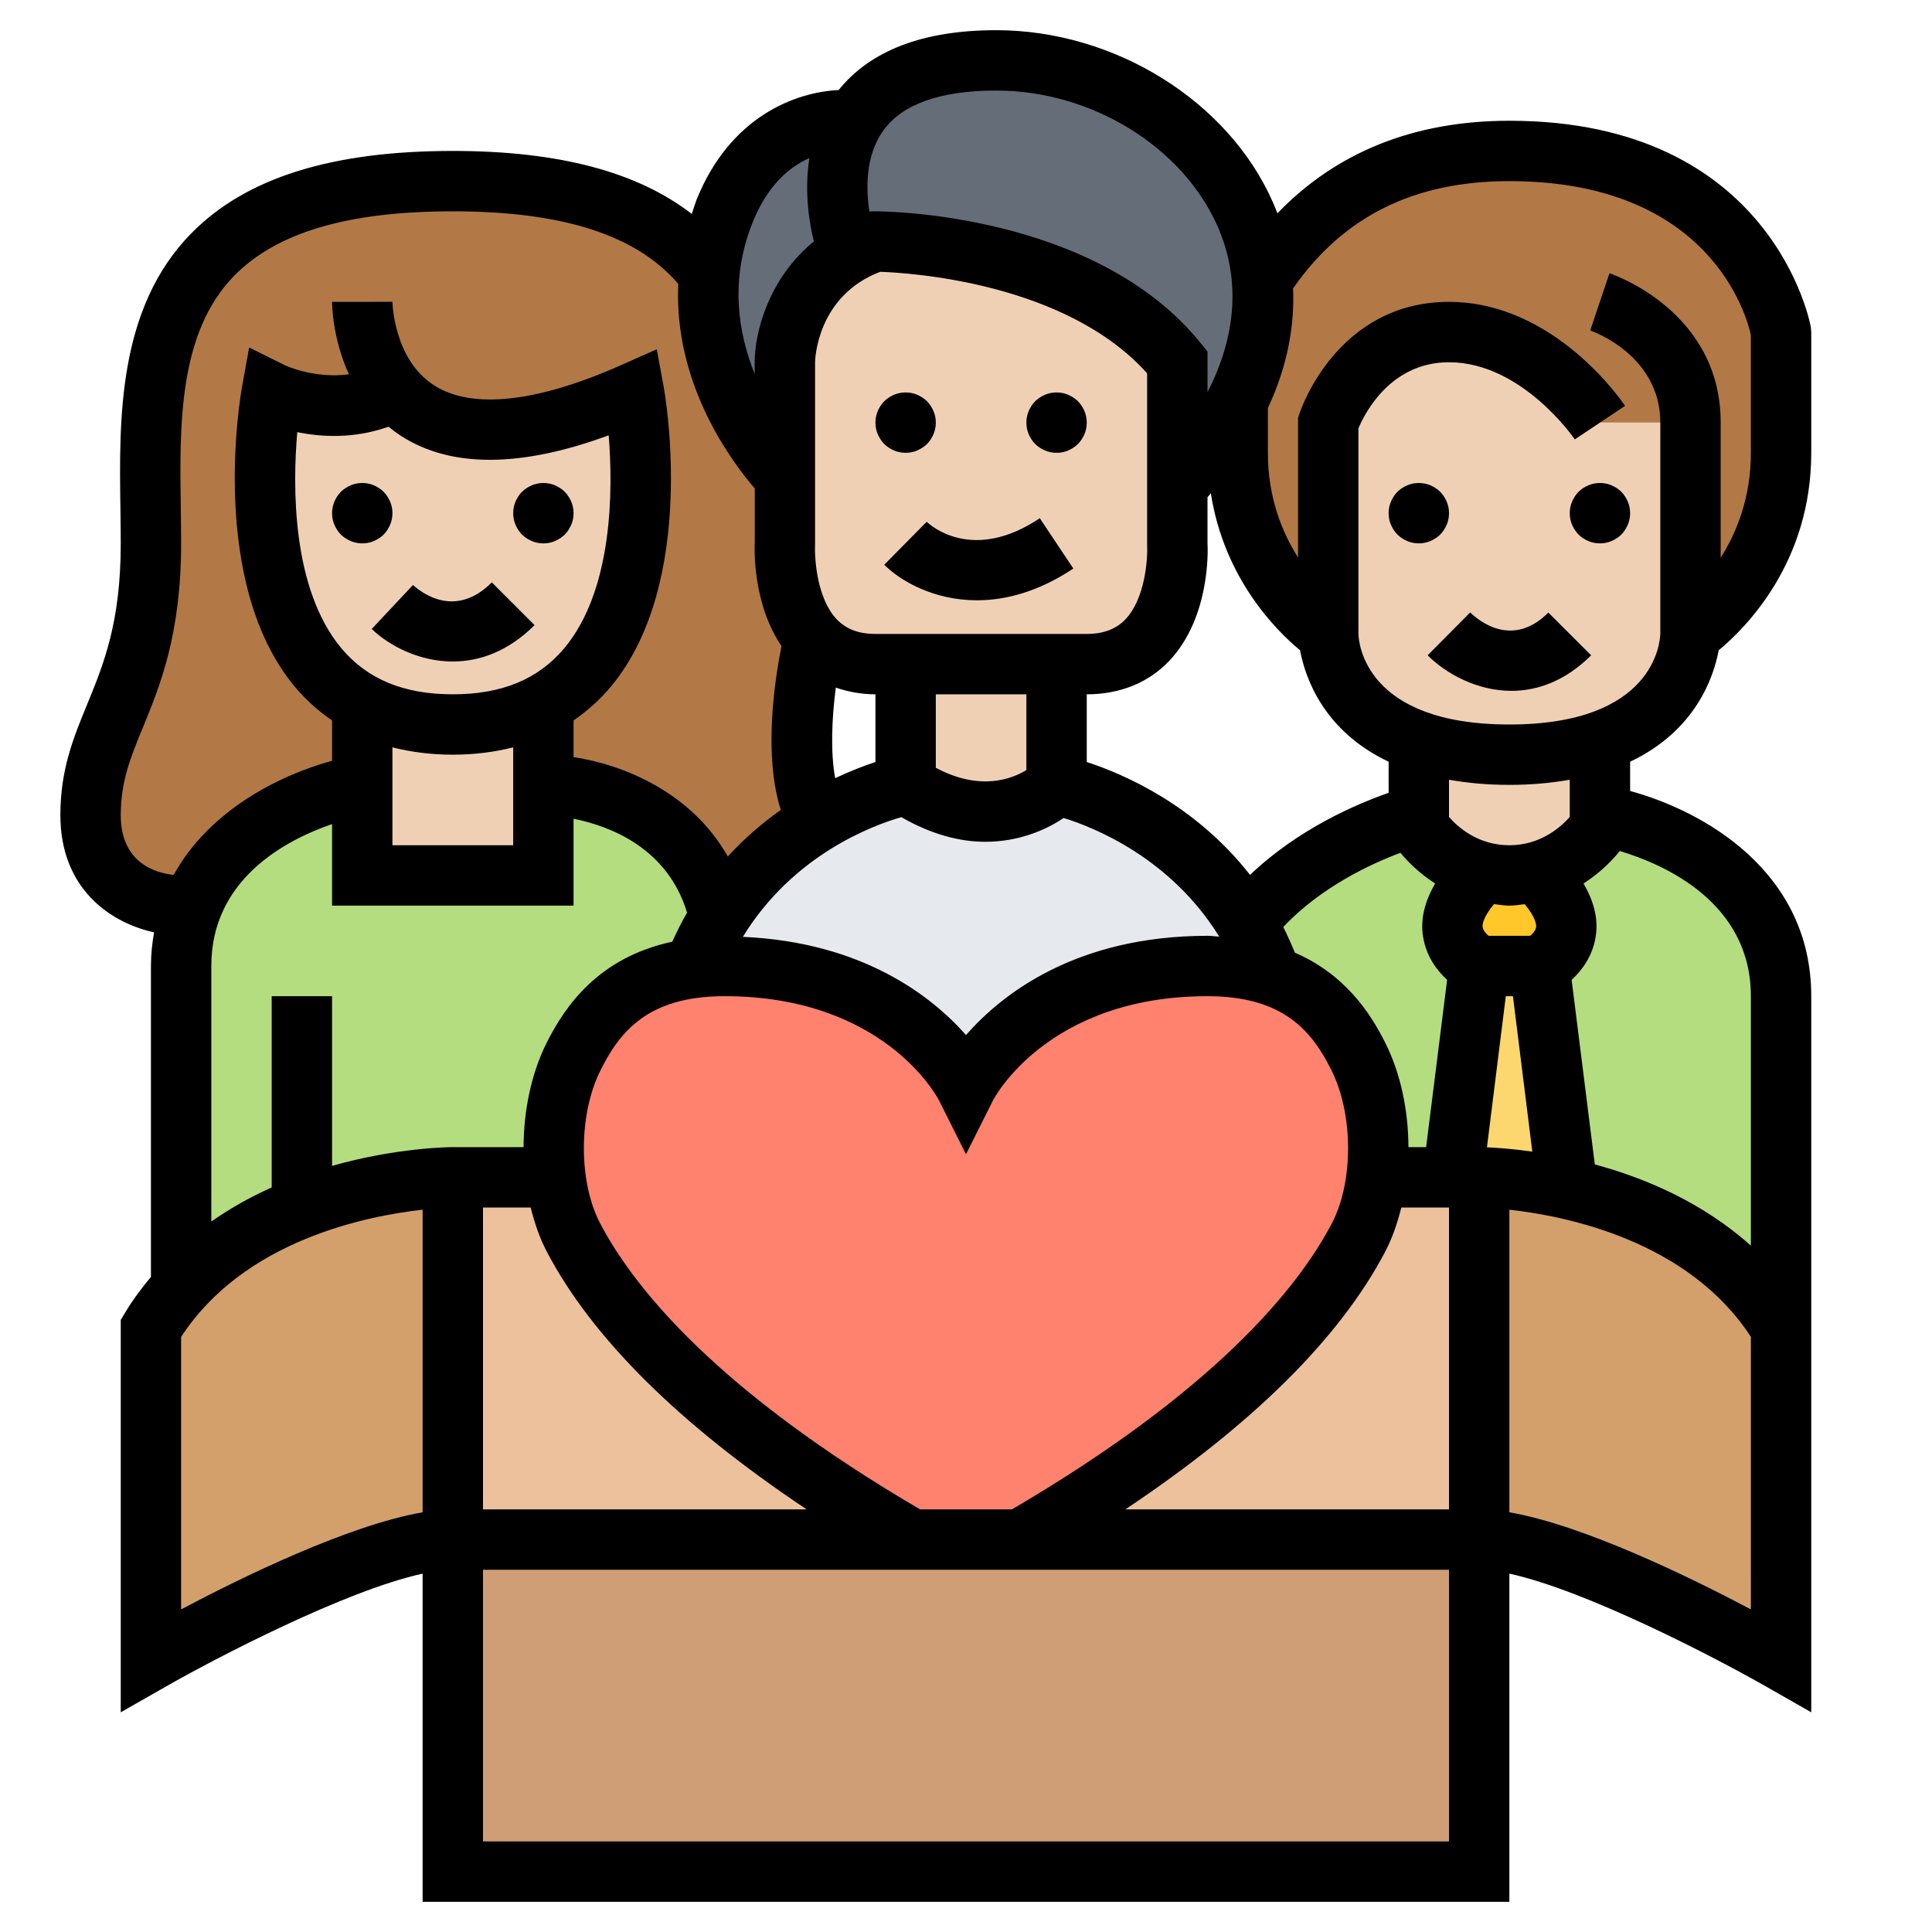 <svg xmlns="http://www.w3.org/2000/svg" xmlns:xlink="http://www.w3.org/1999/xlink" width="96" zoomAndPan="magnify" viewBox="0 0 72 72" height="96" preserveAspectRatio="xMidYMid meet" version="1.0"><path fill="#e6e9ed" d="M 47.023 35.484 L 46.844 36.203 C 46.305 36.066 45.699 36 45 36 C 38.25 36 36 40.5 36 40.5 C 36 40.5 33.75 36 27 36 C 26.605 36 26.234 36.023 25.887 36.078 L 25.875 36 C 26.18 35.223 26.562 34.539 26.977 33.93 C 28.012 32.379 29.316 31.32 30.512 30.602 C 32.266 29.543 33.75 29.25 33.75 29.25 C 37.125 31.5 39.375 29.25 39.375 29.25 C 39.375 29.25 43.922 30.16 46.461 34.426 C 46.664 34.762 46.855 35.109 47.023 35.484 Z M 47.023 35.484 " fill-opacity="1" fill-rule="nonzero"/><path fill="#b4dd7f" d="M 11.25 45 C 9.688 45.617 8.055 46.551 6.75 47.992 C 6.75 46.484 6.75 40.828 6.75 36 C 6.75 35.211 6.887 34.504 7.121 33.887 C 8.516 30.082 13.5 29.25 13.5 29.25 L 13.5 32.625 L 20.25 32.625 L 20.25 29.25 C 20.25 29.25 25.402 29.25 26.707 33.75 L 26.977 33.93 C 26.562 34.539 26.18 35.223 25.875 36 L 25.887 36.078 C 23.297 36.395 22.117 37.891 21.375 39.375 C 20.746 40.645 20.508 42.324 20.699 43.875 L 16.875 43.875 C 16.875 43.875 14.176 43.875 11.25 45 Z M 11.25 45 " fill-opacity="1" fill-rule="nonzero"/><path fill="#b4dd7f" d="M 59.625 30.375 C 59.625 30.375 66.375 31.5 66.375 37.125 L 66.375 49.5 C 64.43 46.25 60.977 44.875 58.41 44.301 L 57.375 36 C 57.375 36 59.625 34.875 57.375 32.625 L 57.34 32.469 C 58.859 32.039 59.625 30.824 59.625 30.824 L 59.602 30.375 Z M 59.625 30.375 " fill-opacity="1" fill-rule="nonzero"/><path fill="#b4dd7f" d="M 47.023 35.484 C 46.855 35.109 46.664 34.762 46.461 34.426 C 48.781 31.398 52.875 30.375 52.875 30.375 L 52.875 30.824 C 52.875 30.824 53.641 32.039 55.16 32.469 L 55.125 32.625 C 52.875 34.875 55.125 36 55.125 36 L 54.145 43.875 L 51.301 43.875 C 51.492 42.324 51.254 40.645 50.625 39.375 C 49.949 38.035 48.926 36.699 46.844 36.203 Z M 47.023 35.484 " fill-opacity="1" fill-rule="nonzero"/><path fill="#b27946" d="M 46.125 16.875 C 46.125 16.539 46.125 15.492 46.125 14.93 C 46.945 13.266 47.195 11.645 47.016 10.16 L 47.25 10.125 C 48.465 8.371 50.996 5.625 56.25 5.625 C 65.25 5.625 66.375 12.375 66.375 12.375 C 66.375 12.375 66.375 12.375 66.375 16.875 C 66.375 21.375 63 23.625 63 23.625 L 63 15.75 L 59.625 15.75 C 59.625 15.75 57.375 12.375 54 12.375 C 50.625 12.375 49.5 15.75 49.5 15.75 L 49.5 23.625 C 49.5 23.625 46.125 21.375 46.125 16.875 Z M 46.125 16.875 " fill-opacity="1" fill-rule="nonzero"/><path fill="#b27946" d="M 26.438 10.137 C 26.031 13.973 28.496 16.965 29.25 17.773 L 29.25 20.25 C 29.25 20.25 29.125 22.488 30.328 23.805 C 30.141 24.66 29.387 28.395 30.375 30.375 L 30.512 30.602 C 29.316 31.32 28.012 32.379 26.977 33.93 L 26.707 33.75 C 25.402 29.25 20.25 29.25 20.25 29.25 L 20.25 26.223 C 25.246 23.512 23.625 14.625 23.625 14.625 C 18.473 16.91 15.941 15.996 14.703 14.547 L 14.625 14.625 C 12.375 15.75 10.125 14.625 10.125 14.625 C 10.125 14.625 8.504 23.512 13.5 26.223 L 13.5 29.25 C 13.5 29.25 8.516 30.082 7.121 33.887 L 6.75 33.75 C 6.75 33.75 3.375 33.75 3.375 30.375 C 3.375 27 5.625 25.875 5.625 20.25 C 5.625 14.625 4.5 6.75 16.875 6.75 C 22.039 6.75 24.852 8.121 26.371 10.125 Z M 26.438 10.137 " fill-opacity="1" fill-rule="nonzero"/><path fill="#656d78" d="M 47.016 10.16 C 47.195 11.645 46.945 13.266 46.125 14.93 C 45.629 15.941 44.922 16.965 43.977 18 L 43.875 18 L 43.875 13.5 C 40.254 9 32.625 9 32.625 9 C 32.199 9.137 31.836 9.316 31.512 9.516 L 31.5 9 C 31.5 9 30.656 6.457 31.828 4.488 C 32.559 3.25 34.086 2.25 37.125 2.25 C 41.871 2.25 46.441 5.625 47.016 10.16 Z M 47.016 10.16 " fill-opacity="1" fill-rule="nonzero"/><path fill="#656d78" d="M 31.828 4.488 C 30.656 6.457 31.5 9 31.5 9 L 31.512 9.516 C 29.25 10.914 29.25 13.5 29.25 13.5 L 29.25 17.773 C 28.496 16.965 26.031 13.973 26.438 10.137 C 26.504 9.406 26.684 8.652 27 7.875 C 28.418 4.32 31.375 4.453 31.828 4.488 Z M 31.828 4.488 " fill-opacity="1" fill-rule="nonzero"/><path fill="#ecc19c" d="M 54.145 43.875 L 55.125 43.875 L 55.125 57.375 L 38.25 57.375 L 38.25 57.238 C 45.91 52.762 49.184 48.859 50.625 46.125 C 50.973 45.473 51.199 44.695 51.301 43.875 Z M 54.145 43.875 " fill-opacity="1" fill-rule="nonzero"/><path fill="#ecc19c" d="M 33.75 57.238 L 33.75 57.375 L 16.875 57.375 L 16.875 43.875 L 20.699 43.875 C 20.801 44.695 21.027 45.473 21.375 46.125 C 22.816 48.859 26.09 52.762 33.75 57.238 Z M 33.75 57.238 " fill-opacity="1" fill-rule="nonzero"/><path fill="#cf9e76" d="M 16.875 57.375 L 55.125 57.375 L 55.125 69.75 L 16.875 69.75 Z M 16.875 57.375 " fill-opacity="1" fill-rule="nonzero"/><path fill="#d3a06c" d="M 58.41 44.301 C 60.977 44.875 64.43 46.25 66.375 49.5 L 66.375 61.875 C 66.375 61.875 58.5 57.375 55.125 57.375 L 55.125 43.875 C 55.125 43.875 56.531 43.875 58.41 44.301 Z M 58.41 44.301 " fill-opacity="1" fill-rule="nonzero"/><path fill="#d3a06c" d="M 6.75 47.992 C 8.055 46.551 9.688 45.617 11.25 45 C 14.176 43.875 16.875 43.875 16.875 43.875 L 16.875 57.375 C 13.5 57.375 5.625 61.875 5.625 61.875 L 5.625 49.5 C 5.961 48.949 6.332 48.441 6.75 47.992 Z M 6.75 47.992 " fill-opacity="1" fill-rule="nonzero"/><path fill="#ff826e" d="M 51.301 43.875 C 51.199 44.695 50.973 45.473 50.625 46.125 C 49.184 48.859 45.91 52.762 38.25 57.238 L 38.25 57.375 L 33.75 57.375 L 33.75 57.238 C 26.09 52.762 22.816 48.859 21.375 46.125 C 21.027 45.473 20.801 44.695 20.699 43.875 C 20.508 42.324 20.746 40.645 21.375 39.375 C 22.117 37.891 23.297 36.395 25.887 36.078 C 26.234 36.023 26.605 36 27 36 C 33.75 36 36 40.5 36 40.5 C 36 40.5 38.25 36 45 36 C 45.699 36 46.305 36.066 46.844 36.203 C 48.926 36.699 49.949 38.035 50.625 39.375 C 51.254 40.645 51.492 42.324 51.301 43.875 Z M 51.301 43.875 " fill-opacity="1" fill-rule="nonzero"/><path fill="#fcd770" d="M 57.375 36 L 58.41 44.301 C 56.531 43.875 55.125 43.875 55.125 43.875 L 54.145 43.875 L 55.125 36 Z M 57.375 36 " fill-opacity="1" fill-rule="nonzero"/><path fill="#ffc729" d="M 57.375 32.625 C 59.625 34.875 57.375 36 57.375 36 L 55.125 36 C 55.125 36 52.875 34.875 55.125 32.625 L 55.16 32.469 C 55.484 32.57 55.844 32.625 56.25 32.625 C 56.656 32.625 57.016 32.57 57.34 32.469 Z M 57.375 32.625 " fill-opacity="1" fill-rule="nonzero"/><path fill="#f0d0b4" d="M 59.5 27.676 L 59.602 30.375 L 59.625 30.824 C 59.625 30.824 58.859 32.039 57.34 32.469 C 57.016 32.57 56.656 32.625 56.25 32.625 C 55.844 32.625 55.484 32.57 55.16 32.469 C 53.641 32.039 52.875 30.824 52.875 30.824 L 52.875 27.629 C 53.754 27.934 54.855 28.125 56.25 28.125 C 57.578 28.125 58.645 27.945 59.5 27.676 Z M 59.5 27.676 " fill-opacity="1" fill-rule="nonzero"/><path fill="#f0d0b4" d="M 63 23.625 C 63 23.625 63 26.527 59.5 27.676 C 58.645 27.945 57.578 28.125 56.25 28.125 C 54.855 28.125 53.754 27.934 52.875 27.629 C 49.5 26.461 49.5 23.625 49.5 23.625 L 49.5 15.75 C 49.5 15.75 50.625 12.375 54 12.375 C 57.375 12.375 59.625 15.75 59.625 15.75 L 63 15.75 Z M 63 23.625 " fill-opacity="1" fill-rule="nonzero"/><path fill="#f0d0b4" d="M 39.375 24.75 L 39.375 29.25 C 39.375 29.25 37.125 31.5 33.75 29.25 L 33.75 24.75 Z M 39.375 24.75 " fill-opacity="1" fill-rule="nonzero"/><path fill="#f0d0b4" d="M 30.328 23.805 C 29.125 22.488 29.25 20.25 29.25 20.25 L 29.25 13.5 C 29.25 13.5 29.25 10.914 31.512 9.516 C 31.836 9.316 32.199 9.137 32.625 9 C 32.625 9 40.254 9 43.875 13.5 L 43.875 20.25 C 43.875 20.25 44.121 24.75 40.5 24.75 L 32.625 24.75 C 31.555 24.75 30.824 24.355 30.328 23.805 Z M 30.328 23.805 " fill-opacity="1" fill-rule="nonzero"/><path fill="#f0d0b4" d="M 20.25 26.223 L 20.25 32.625 L 13.5 32.625 L 13.5 26.223 C 14.391 26.707 15.504 27 16.875 27 C 18.246 27 19.352 26.707 20.25 26.223 Z M 20.25 26.223 " fill-opacity="1" fill-rule="nonzero"/><path fill="#f0d0b4" d="M 14.703 14.547 C 15.941 15.996 18.473 16.91 23.625 14.625 C 23.625 14.625 25.246 23.512 20.25 26.223 C 19.352 26.707 18.246 27 16.875 27 C 15.504 27 14.391 26.707 13.5 26.223 C 8.504 23.512 10.125 14.625 10.125 14.625 C 10.125 14.625 12.375 15.75 14.625 14.625 Z M 14.703 14.547 " fill-opacity="1" fill-rule="nonzero"/><path fill="#000000" d="M 34.875 15.75 C 34.875 15.898 34.848 16.043 34.789 16.18 C 34.73 16.316 34.652 16.441 34.547 16.547 C 34.441 16.652 34.316 16.73 34.18 16.789 C 34.043 16.848 33.898 16.875 33.75 16.875 C 33.602 16.875 33.457 16.848 33.32 16.789 C 33.184 16.73 33.059 16.652 32.953 16.547 C 32.848 16.441 32.77 16.316 32.711 16.18 C 32.652 16.043 32.625 15.898 32.625 15.75 C 32.625 15.602 32.652 15.457 32.711 15.32 C 32.77 15.184 32.848 15.059 32.953 14.953 C 33.059 14.848 33.184 14.77 33.32 14.711 C 33.457 14.652 33.602 14.625 33.75 14.625 C 33.898 14.625 34.043 14.652 34.18 14.711 C 34.316 14.77 34.441 14.848 34.547 14.953 C 34.652 15.059 34.73 15.184 34.789 15.32 C 34.848 15.457 34.875 15.602 34.875 15.75 Z M 34.875 15.75 " fill-opacity="1" fill-rule="nonzero"/><path fill="#000000" d="M 40.5 15.75 C 40.5 15.898 40.473 16.043 40.414 16.18 C 40.355 16.316 40.277 16.441 40.172 16.547 C 40.066 16.652 39.941 16.73 39.805 16.789 C 39.668 16.848 39.523 16.875 39.375 16.875 C 39.227 16.875 39.082 16.848 38.945 16.789 C 38.809 16.73 38.684 16.652 38.578 16.547 C 38.473 16.441 38.395 16.316 38.336 16.18 C 38.277 16.043 38.25 15.898 38.25 15.75 C 38.25 15.602 38.277 15.457 38.336 15.32 C 38.395 15.184 38.473 15.059 38.578 14.953 C 38.684 14.848 38.809 14.77 38.945 14.711 C 39.082 14.652 39.227 14.625 39.375 14.625 C 39.523 14.625 39.668 14.652 39.805 14.711 C 39.941 14.77 40.066 14.848 40.172 14.953 C 40.277 15.059 40.355 15.184 40.414 15.32 C 40.473 15.457 40.5 15.602 40.5 15.75 Z M 40.5 15.75 " fill-opacity="1" fill-rule="nonzero"/><path fill="#000000" d="M 14.625 19.125 C 14.625 19.273 14.598 19.418 14.539 19.555 C 14.48 19.691 14.402 19.816 14.297 19.922 C 14.191 20.027 14.066 20.105 13.93 20.164 C 13.793 20.223 13.648 20.25 13.5 20.25 C 13.352 20.25 13.207 20.223 13.07 20.164 C 12.934 20.105 12.809 20.027 12.703 19.922 C 12.598 19.816 12.52 19.691 12.461 19.555 C 12.402 19.418 12.375 19.273 12.375 19.125 C 12.375 18.977 12.402 18.832 12.461 18.695 C 12.52 18.559 12.598 18.434 12.703 18.328 C 12.809 18.223 12.934 18.145 13.07 18.086 C 13.207 18.027 13.352 18 13.5 18 C 13.648 18 13.793 18.027 13.93 18.086 C 14.066 18.145 14.191 18.223 14.297 18.328 C 14.402 18.434 14.48 18.559 14.539 18.695 C 14.598 18.832 14.625 18.977 14.625 19.125 Z M 14.625 19.125 " fill-opacity="1" fill-rule="nonzero"/><path fill="#000000" d="M 21.375 19.125 C 21.375 19.273 21.348 19.418 21.289 19.555 C 21.23 19.691 21.152 19.816 21.047 19.922 C 20.941 20.027 20.816 20.105 20.68 20.164 C 20.543 20.223 20.398 20.25 20.25 20.25 C 20.102 20.25 19.957 20.223 19.82 20.164 C 19.684 20.105 19.559 20.027 19.453 19.922 C 19.348 19.816 19.27 19.691 19.211 19.555 C 19.152 19.418 19.125 19.273 19.125 19.125 C 19.125 18.977 19.152 18.832 19.211 18.695 C 19.27 18.559 19.348 18.434 19.453 18.328 C 19.559 18.223 19.684 18.145 19.82 18.086 C 19.957 18.027 20.102 18 20.25 18 C 20.398 18 20.543 18.027 20.68 18.086 C 20.816 18.145 20.941 18.223 21.047 18.328 C 21.152 18.434 21.23 18.559 21.289 18.695 C 21.348 18.832 21.375 18.977 21.375 19.125 Z M 21.375 19.125 " fill-opacity="1" fill-rule="nonzero"/><path fill="#000000" d="M 32.953 21.047 C 33.559 21.652 34.801 22.371 36.41 22.371 C 37.473 22.371 38.695 22.055 40 21.188 L 38.75 19.312 C 36.27 20.973 34.703 19.605 34.535 19.445 Z M 32.953 21.047 " fill-opacity="1" fill-rule="nonzero"/><path fill="#000000" d="M 54.789 22.824 L 53.203 24.422 C 53.902 25.117 55.055 25.746 56.328 25.746 C 57.293 25.746 58.332 25.383 59.297 24.422 L 57.703 22.828 C 56.375 24.156 55.137 23.16 54.789 22.824 Z M 54.789 22.824 " fill-opacity="1" fill-rule="nonzero"/><path fill="#000000" d="M 16.871 24.652 C 17.863 24.652 18.93 24.285 19.922 23.297 L 18.328 21.703 C 16.984 23.051 15.738 22.117 15.391 21.801 L 13.852 23.441 C 14.531 24.086 15.641 24.652 16.871 24.652 Z M 16.871 24.652 " fill-opacity="1" fill-rule="nonzero"/><path fill="#000000" d="M 54 19.125 C 54 19.273 53.973 19.418 53.914 19.555 C 53.855 19.691 53.777 19.816 53.672 19.922 C 53.566 20.027 53.441 20.105 53.305 20.164 C 53.168 20.223 53.023 20.25 52.875 20.25 C 52.727 20.25 52.582 20.223 52.445 20.164 C 52.309 20.105 52.184 20.027 52.078 19.922 C 51.973 19.816 51.895 19.691 51.836 19.555 C 51.777 19.418 51.75 19.273 51.75 19.125 C 51.75 18.977 51.777 18.832 51.836 18.695 C 51.895 18.559 51.973 18.434 52.078 18.328 C 52.184 18.223 52.309 18.145 52.445 18.086 C 52.582 18.027 52.727 18 52.875 18 C 53.023 18 53.168 18.027 53.305 18.086 C 53.441 18.145 53.566 18.223 53.672 18.328 C 53.777 18.434 53.855 18.559 53.914 18.695 C 53.973 18.832 54 18.977 54 19.125 Z M 54 19.125 " fill-opacity="1" fill-rule="nonzero"/><path fill="#000000" d="M 60.75 19.125 C 60.75 19.273 60.723 19.418 60.664 19.555 C 60.605 19.691 60.527 19.816 60.422 19.922 C 60.316 20.027 60.191 20.105 60.055 20.164 C 59.918 20.223 59.773 20.25 59.625 20.25 C 59.477 20.25 59.332 20.223 59.195 20.164 C 59.055 20.105 58.934 20.027 58.828 19.922 C 58.723 19.816 58.645 19.691 58.586 19.555 C 58.527 19.418 58.5 19.273 58.5 19.125 C 58.5 18.977 58.527 18.832 58.586 18.695 C 58.645 18.559 58.723 18.434 58.828 18.328 C 58.934 18.223 59.055 18.145 59.195 18.086 C 59.332 18.027 59.477 18 59.625 18 C 59.773 18 59.918 18.027 60.055 18.086 C 60.191 18.145 60.316 18.223 60.422 18.328 C 60.527 18.434 60.605 18.559 60.664 18.695 C 60.723 18.832 60.75 18.977 60.75 19.125 Z M 60.75 19.125 " fill-opacity="1" fill-rule="nonzero"/><path fill="#000000" d="M 64.051 24.234 C 65.062 23.398 67.5 20.961 67.5 16.875 L 67.5 12.375 L 67.484 12.188 C 67.473 12.113 66.09 4.5 56.25 4.5 C 52.695 4.5 49.801 5.672 47.605 7.949 C 47.551 7.809 47.496 7.672 47.441 7.547 C 45.781 3.766 41.543 1.125 37.125 1.125 C 34.402 1.125 32.438 1.883 31.254 3.355 C 29.648 3.434 27.207 4.332 25.953 7.457 C 25.887 7.633 25.84 7.801 25.781 7.973 C 23.754 6.406 20.824 5.625 16.875 5.625 C 12.352 5.625 9.164 6.629 7.137 8.688 C 4.379 11.484 4.438 15.629 4.488 18.961 C 4.492 19.398 4.5 19.832 4.5 20.25 C 4.5 23.199 3.863 24.75 3.246 26.254 C 2.734 27.5 2.25 28.68 2.25 30.375 C 2.25 33.102 4.082 34.379 5.742 34.746 C 5.672 35.145 5.625 35.559 5.625 36 L 5.625 47.586 C 5.281 48 4.953 48.434 4.66 48.922 L 4.5 49.188 L 4.5 63.812 L 6.184 62.852 C 8.031 61.797 12.871 59.273 15.75 58.645 L 15.75 70.875 L 56.25 70.875 L 56.25 58.645 C 59.129 59.273 63.969 61.797 65.816 62.852 L 67.5 63.812 L 67.5 37.125 C 67.5 32.484 63.5 30.227 60.75 29.477 L 60.75 28.387 C 63.188 27.234 63.863 25.238 64.051 24.234 Z M 56.25 6.75 C 63.73 6.75 65.094 11.773 65.25 12.484 L 65.25 16.875 C 65.25 18.535 64.727 19.836 64.125 20.785 L 64.125 15.75 C 64.125 11.613 60.148 10.238 59.98 10.184 L 59.262 12.316 C 59.371 12.352 61.875 13.246 61.875 15.75 L 61.875 23.609 C 61.867 23.957 61.629 27 56.25 27 C 50.871 27 50.633 23.957 50.625 23.625 L 50.625 15.961 C 50.863 15.395 51.824 13.5 54 13.5 C 56.719 13.5 58.672 16.348 58.688 16.375 L 60.562 15.125 C 60.457 14.969 57.934 11.25 54 11.25 C 49.859 11.25 48.488 15.227 48.434 15.395 L 48.375 15.566 L 48.375 20.777 C 47.773 19.828 47.25 18.527 47.25 16.875 L 47.25 15.207 C 48.02 13.562 48.246 12.047 48.188 10.75 C 50.062 8.059 52.703 6.75 56.25 6.75 Z M 10.125 37.125 L 10.125 44.254 C 9.367 44.59 8.605 45.012 7.875 45.523 L 7.875 36 C 7.875 32.754 10.66 31.301 12.375 30.711 L 12.375 33.75 L 21.375 33.75 L 21.375 30.512 C 22.719 30.781 24.875 31.59 25.605 34.012 C 25.406 34.352 25.227 34.715 25.055 35.094 C 22.324 35.68 21.074 37.461 20.367 38.871 C 19.801 40.008 19.516 41.383 19.512 42.75 L 16.875 42.75 C 16.711 42.75 14.762 42.773 12.375 43.449 L 12.375 37.125 Z M 14.48 15.902 C 14.621 16.02 14.773 16.133 14.934 16.238 C 16.789 17.441 19.395 17.434 22.684 16.223 C 22.848 18.242 22.852 21.977 21.027 24.16 C 20.059 25.312 18.703 25.875 16.875 25.875 C 15.047 25.875 13.691 25.312 12.723 24.16 C 10.863 21.934 10.906 18.094 11.078 16.105 C 11.973 16.289 13.199 16.359 14.48 15.902 Z M 14.625 27.922 L 14.625 27.852 C 15.32 28.027 16.07 28.125 16.875 28.125 C 17.68 28.125 18.43 28.027 19.125 27.852 L 19.125 31.5 L 14.625 31.5 Z M 30.375 20.25 L 30.375 13.508 C 30.375 13.406 30.441 11.027 32.805 10.129 C 33.91 10.168 39.719 10.527 42.75 13.914 L 42.75 20.309 C 42.777 20.816 42.68 22.305 41.941 23.082 C 41.594 23.445 41.121 23.625 40.5 23.625 L 32.625 23.625 C 32.004 23.625 31.531 23.445 31.184 23.082 C 30.445 22.305 30.348 20.816 30.375 20.25 Z M 34.875 25.875 L 38.25 25.875 L 38.25 28.699 C 37.707 29.031 36.52 29.492 34.875 28.613 Z M 31.148 25.625 C 31.605 25.781 32.098 25.875 32.625 25.875 L 32.625 28.398 C 32.219 28.531 31.707 28.727 31.125 29 C 30.945 28.027 31 26.766 31.148 25.625 Z M 33.59 30.453 C 34.719 31.102 35.781 31.371 36.715 31.371 C 37.941 31.371 38.953 30.949 39.637 30.484 C 40.762 30.828 43.625 31.969 45.438 34.906 C 45.285 34.898 45.156 34.875 45 34.875 C 40.094 34.875 37.328 37.055 36 38.574 C 34.734 37.133 32.148 35.109 27.684 34.914 C 29.555 31.852 32.539 30.754 33.59 30.453 Z M 18 45 L 19.777 45 C 19.922 45.586 20.117 46.148 20.379 46.648 C 22.078 49.883 25.344 53.102 30.062 56.25 L 18 56.25 Z M 34.289 56.25 C 26.746 51.84 23.645 48.023 22.371 45.602 C 21.551 44.043 21.555 41.527 22.383 39.879 C 23.098 38.449 24.148 37.125 27 37.125 C 32.918 37.125 34.914 40.852 34.992 41.004 L 36 43.016 L 37.008 41.004 C 37.027 40.965 39.016 37.125 45 37.125 C 47.852 37.125 48.902 38.449 49.617 39.879 C 50.441 41.527 50.449 44.043 49.629 45.602 C 48.355 48.023 45.254 51.836 37.711 56.25 Z M 51.621 46.648 C 51.883 46.148 52.078 45.586 52.223 45 L 54 45 L 54 56.25 L 41.938 56.25 C 46.656 53.102 49.922 49.883 51.621 46.648 Z M 55.414 42.758 L 56.117 37.125 L 56.383 37.125 L 57.105 42.918 C 56.336 42.809 55.742 42.77 55.414 42.758 Z M 56.82 33.695 C 57.23 34.184 57.258 34.469 57.246 34.547 C 57.23 34.676 57.125 34.789 57.027 34.875 L 55.473 34.875 C 55.379 34.793 55.277 34.676 55.254 34.555 C 55.23 34.395 55.344 34.094 55.676 33.695 C 55.867 33.715 56.047 33.75 56.25 33.75 C 56.453 33.75 56.633 33.715 56.82 33.695 Z M 53.035 34.914 C 53.152 35.645 53.555 36.172 53.93 36.516 L 53.148 42.75 L 52.488 42.75 C 52.484 41.383 52.199 40.008 51.629 38.871 C 51.051 37.707 50.094 36.301 48.258 35.504 C 48.121 35.172 47.977 34.855 47.824 34.547 C 49.215 33.066 51.074 32.199 52.191 31.781 C 52.441 32.09 52.875 32.531 53.484 32.926 C 53.098 33.59 52.926 34.258 53.035 34.914 Z M 51.75 29.547 C 50.566 29.957 48.379 30.891 46.586 32.605 C 44.539 29.992 41.875 28.844 40.5 28.398 L 40.5 25.875 C 41.742 25.875 42.805 25.441 43.578 24.625 C 45.109 23.004 45.016 20.469 45 20.25 L 45 18.531 C 45.043 18.484 45.082 18.438 45.125 18.387 C 45.621 21.566 47.57 23.508 48.449 24.234 C 48.637 25.238 49.312 27.234 51.75 28.387 Z M 32.918 4.867 C 33.629 3.875 35.047 3.375 37.125 3.375 C 40.676 3.375 44.07 5.461 45.383 8.449 C 46.238 10.402 46.078 12.523 45 14.613 L 45 13.102 L 44.75 12.793 C 40.832 7.93 32.957 7.875 32.625 7.875 L 32.441 7.875 L 32.402 7.887 C 32.277 7.09 32.23 5.82 32.918 4.867 Z M 28.047 8.293 C 28.609 6.887 29.434 6.211 30.164 5.891 C 29.957 7.203 30.184 8.414 30.332 8.996 C 28.637 10.379 28.125 12.395 28.125 13.5 L 28.125 13.934 C 27.504 12.395 27.191 10.43 28.047 8.293 Z M 4.5 30.375 C 4.5 29.125 4.863 28.234 5.328 27.105 C 5.961 25.562 6.75 23.641 6.75 20.25 C 6.75 19.82 6.742 19.379 6.738 18.926 C 6.691 15.863 6.641 12.395 8.738 10.266 C 10.324 8.656 12.984 7.875 16.875 7.875 C 20.992 7.875 23.734 8.77 25.277 10.582 C 25.113 14.191 27.113 17.02 28.129 18.207 L 28.129 20.188 C 28.113 20.441 28.047 22.492 29.125 24.078 C 28.859 25.402 28.453 28.152 29.098 30.184 C 28.434 30.652 27.762 31.223 27.125 31.918 C 25.754 29.512 23.234 28.5 21.375 28.215 L 21.375 26.848 C 21.883 26.5 22.348 26.086 22.758 25.598 C 26.012 21.699 24.789 14.719 24.734 14.422 L 24.477 13.016 L 23.168 13.598 C 20.004 15.004 17.586 15.266 16.176 14.359 C 14.664 13.391 14.625 11.266 14.625 11.246 L 13.5 11.25 L 12.375 11.25 C 12.375 11.336 12.387 12.605 13.004 13.949 C 11.723 14.125 10.637 13.621 10.629 13.617 L 9.285 12.949 L 9.02 14.422 C 8.965 14.719 7.742 21.699 10.992 25.598 C 11.402 26.086 11.867 26.5 12.375 26.848 L 12.375 28.352 C 10.406 28.891 7.797 30.199 6.473 32.605 C 5.832 32.539 4.5 32.184 4.5 30.375 Z M 6.75 59.977 L 6.75 49.824 C 9.086 46.23 13.641 45.316 15.75 45.082 L 15.75 56.359 C 12.992 56.836 9.016 58.777 6.75 59.977 Z M 54 68.625 L 18 68.625 L 18 58.5 L 54 58.5 Z M 65.25 59.977 C 62.984 58.777 59.008 56.836 56.25 56.359 L 56.25 45.082 C 58.363 45.316 62.914 46.23 65.25 49.82 Z M 65.25 37.125 L 65.25 46.422 C 63.445 44.805 61.297 43.898 59.434 43.395 L 58.57 36.516 C 58.945 36.172 59.348 35.645 59.465 34.914 C 59.574 34.258 59.402 33.59 59.012 32.926 C 59.68 32.496 60.125 32.016 60.363 31.715 C 62.008 32.207 65.25 33.621 65.25 37.125 Z M 58.5 30.445 C 58.18 30.809 57.422 31.5 56.25 31.5 C 55.074 31.5 54.316 30.812 54 30.445 L 54 29.059 C 54.672 29.176 55.406 29.25 56.25 29.25 C 57.094 29.25 57.828 29.176 58.5 29.059 Z M 58.5 30.445 " fill-opacity="1" fill-rule="nonzero"/></svg>
